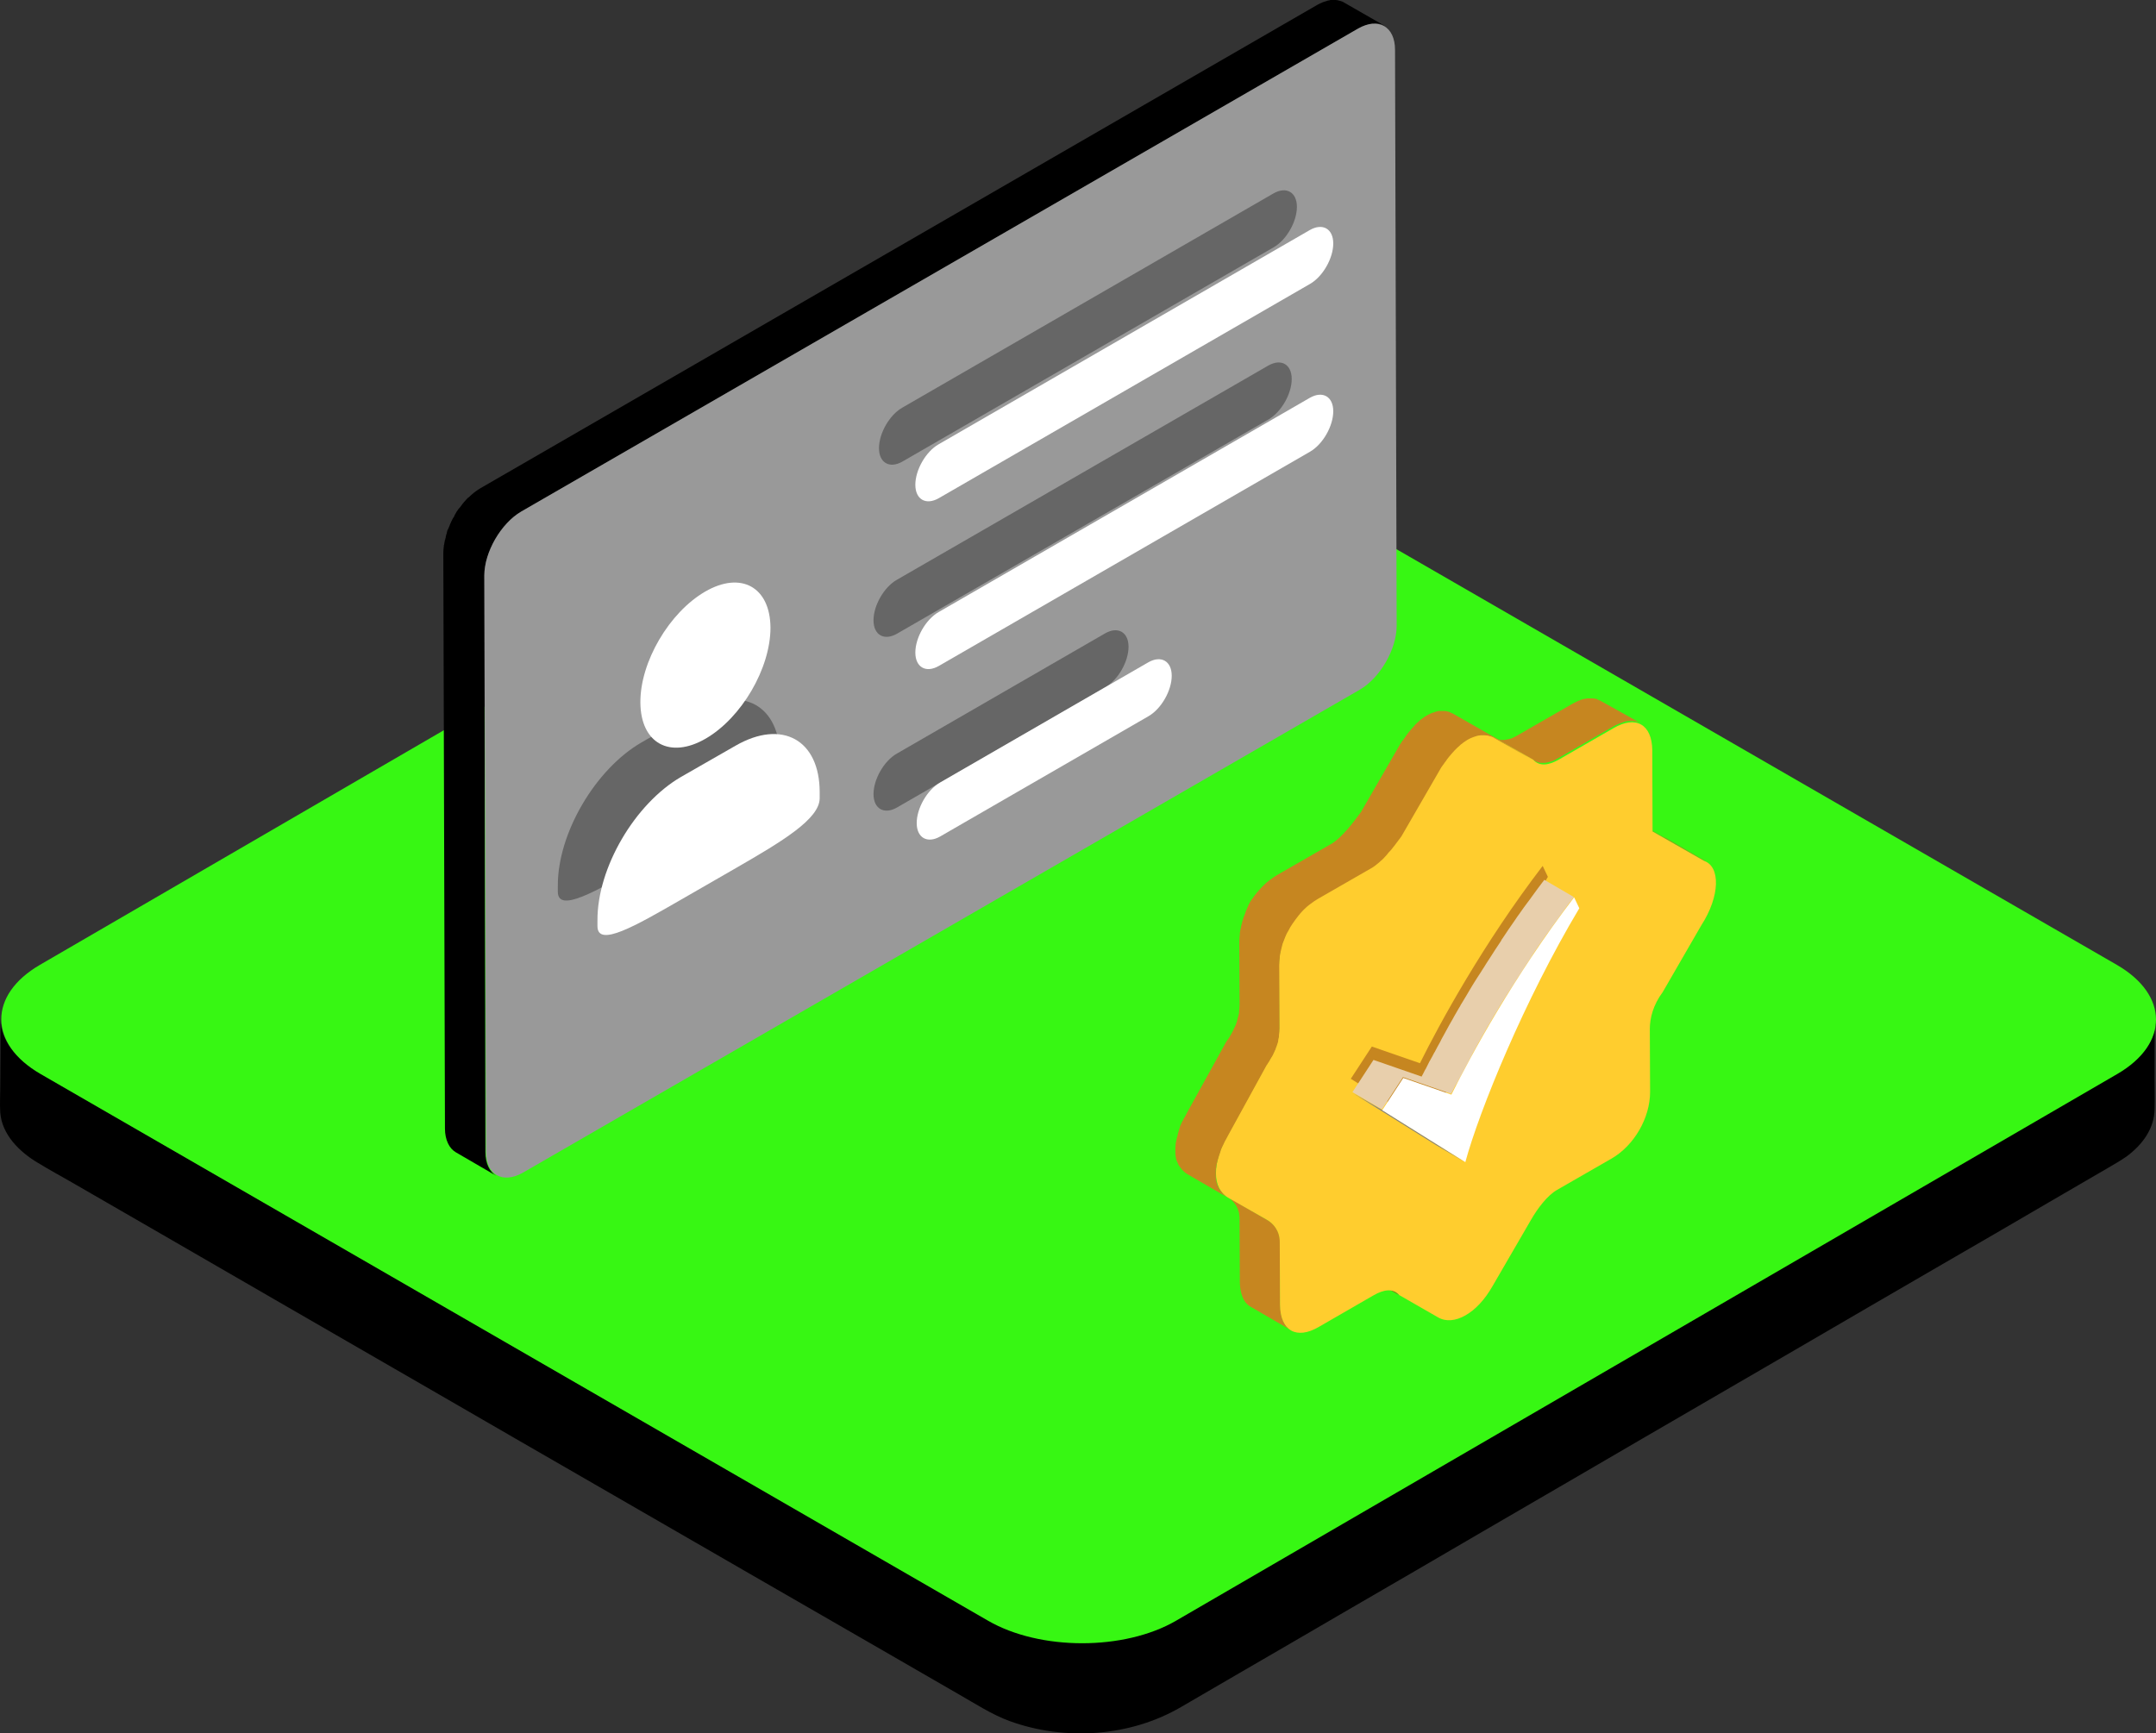 <svg xmlns:inkscape="http://www.inkscape.org/namespaces/inkscape" xmlns:sodipodi="http://sodipodi.sourceforge.net/DTD/sodipodi-0.dtd" xmlns="http://www.w3.org/2000/svg" xmlns:svg="http://www.w3.org/2000/svg" width="616.251" height="495.58" viewBox="0 0 788.802 634.343" class="icon" fill="#000000" id="svg15677" sodipodi:docname="high-risk.svg" inkscape:version="1.2.2 (732a01da63, 2022-12-09)"><rect x="0" y="0" width="788.802" height="634.343" fill="#333333" stroke="none"/><defs id="defs15681"></defs><g id="SVGRepo_iconCarrier" transform="translate(-116.811,-194)"><path d="m 905.5,568.6 c -1.1,11 -11.2,16.5 -19.8,21.5 -8,4.6 -16,9.3 -23.9,13.9 -12.8,7.4 -25.5,14.8 -38.3,22.2 -16,9.3 -31.9,18.6 -47.9,27.8 -17.6,10.2 -35.2,20.5 -52.9,30.7 -17.7,10.3 -35.4,20.6 -53.2,30.9 -16.3,9.5 -32.5,18.9 -48.8,28.4 -13.3,7.7 -26.5,15.4 -39.8,23.1 -8.7,5 -17.4,10.1 -26.1,15.1 -6.6,3.8 -12.8,7.6 -20.3,9.8 -19.5,5.6 -41.1,3.7 -58.7,-6.5 -6.3,-3.7 -12.7,-7.3 -19,-11 -11.6,-6.7 -23.1,-13.3 -34.7,-20 -15.2,-8.8 -30.4,-17.6 -45.6,-26.3 -17.3,-10 -34.7,-20 -52,-30 -17.9,-10.3 -35.8,-20.7 -53.7,-31 C 253.9,657.4 237,647.7 220,637.9 L 176.8,613 c -10.3,-6 -20.7,-11.9 -31,-17.9 -4.7,-2.7 -9.4,-5.4 -14.1,-8.2 -7.4,-4.3 -14.7,-11.1 -14.7,-20.3 0,8.4 0,16.8 -0.1,25.3 0,3 -0.2,6.1 0,9.2 0.6,8.1 7,14.4 13.7,18.4 4.1,2.5 8.3,4.8 12.5,7.2 10.8,6.2 21.6,12.5 32.4,18.7 15.6,9 31.1,18 46.7,27 18.5,10.7 37.1,21.4 55.6,32.1 19.3,11.2 38.6,22.3 58,33.5 18.4,10.6 36.7,21.2 55.1,31.8 15.3,8.8 30.5,17.6 45.8,26.4 10.3,6 20.7,11.9 31,17.9 6,3.4 11.9,7.3 18.4,9.7 20.3,7.4 44.1,5.8 62.8,-5.1 7.1,-4.1 14.2,-8.3 21.3,-12.4 13.1,-7.6 26.2,-15.2 39.2,-22.8 17.1,-9.9 34.1,-19.8 51.2,-29.8 19.1,-11.1 38.2,-22.2 57.2,-33.3 l 57.3,-33.3 c 17.1,-10 34.2,-19.9 51.4,-29.9 13.3,-7.7 26.6,-15.4 39.9,-23.2 7.3,-4.3 14.7,-8.5 22,-12.8 2.2,-1.3 4.5,-2.6 6.6,-4.1 5.6,-4.2 10,-10 10.1,-17.3 0.1,-3.7 0,-7.3 0,-11 0,-7.3 0,-14.7 0.1,-22 0.4,0.8 0.3,1.3 0.3,1.8 0,0.3 0,-0.2 0,0 z m 0.1,-1.5 z" fill="#100068" id="path15616" style="fill:#000000"></path><path d="m 891.3,547.1 c 19,11 19.1,28.9 0.2,39.9 L 547.1,787.1 c -18.9,11 -49.8,11 -68.8,0 L 131.6,587 c -19,-11 -19.1,-28.9 -0.2,-39.9 L 475.8,347 c 18.9,-11 49.8,-11 68.8,0 z" fill="#74e6d7" id="path15618" style="fill:#37f713;fill-opacity:1"></path><path d="m 608.5,194.9 c -0.1,0 -0.1,0 0,0 -0.3,-0.2 -0.5,-0.3 -0.8,-0.4 h -0.1 c -0.1,0 -0.2,-0.1 -0.2,-0.1 -0.1,0 -0.2,-0.1 -0.4,-0.1 -0.1,0 -0.3,-0.1 -0.4,-0.1 -0.1,0 -0.2,0 -0.2,-0.1 h -0.1 c -0.3,0 -0.5,-0.1 -0.8,-0.1 h -1.9 c -0.1,0 -0.2,0 -0.3,0.1 -0.2,0 -0.4,0.1 -0.6,0.1 -0.1,0 -0.2,0 -0.3,0.1 -0.1,0 -0.2,0.1 -0.3,0.1 -0.3,0.1 -0.6,0.2 -1,0.3 -0.1,0 -0.2,0.1 -0.3,0.1 -0.1,0 -0.1,0.1 -0.2,0.1 -0.6,0.2 -1.1,0.5 -1.7,0.8 L 292.7,372.6 c -0.7,0.4 -1.4,0.9 -2.1,1.4 -0.1,0.1 -0.2,0.2 -0.4,0.3 -0.6,0.5 -1.3,1.1 -1.9,1.7 -0.1,0 -0.1,0.1 -0.2,0.1 l -0.3,0.3 c -0.3,0.3 -0.6,0.6 -0.9,1 l -0.3,0.3 c -0.1,0.1 -0.2,0.2 -0.2,0.3 -0.2,0.2 -0.4,0.4 -0.5,0.6 -0.1,0.1 -0.2,0.3 -0.3,0.4 -0.1,0.1 -0.2,0.3 -0.3,0.4 -0.1,0.2 -0.3,0.3 -0.4,0.5 l -0.3,0.3 c -0.1,0.2 -0.3,0.4 -0.4,0.6 -0.1,0.1 -0.2,0.3 -0.3,0.4 0,0.1 -0.1,0.1 -0.1,0.2 -0.2,0.4 -0.5,0.8 -0.7,1.2 v 0.1 c 0,0.1 -0.1,0.2 -0.1,0.2 -0.2,0.3 -0.3,0.6 -0.5,0.8 -0.1,0.1 -0.1,0.3 -0.2,0.4 -0.1,0.1 -0.1,0.3 -0.2,0.4 -0.1,0.1 -0.1,0.2 -0.2,0.4 -0.1,0.3 -0.3,0.6 -0.4,0.9 0,0.1 -0.1,0.1 -0.1,0.2 v 0.1 c -0.2,0.4 -0.3,0.8 -0.5,1.2 0,0.1 0,0.1 -0.1,0.2 -0.1,0.1 -0.1,0.3 -0.2,0.4 -0.1,0.2 -0.2,0.4 -0.2,0.6 -0.1,0.2 -0.1,0.3 -0.1,0.5 -0.1,0.2 -0.1,0.4 -0.2,0.6 0,0.1 -0.1,0.2 -0.1,0.4 -0.1,0.2 -0.1,0.4 -0.1,0.6 -0.1,0.2 -0.1,0.5 -0.2,0.7 0,0.1 0,0.2 -0.1,0.3 0,0.2 -0.1,0.3 -0.1,0.5 -0.1,0.4 -0.1,0.7 -0.2,1.1 0,0.1 0,0.2 -0.1,0.3 v 0.3 c -0.1,0.8 -0.2,1.6 -0.2,2.4 l 0.6,210.8 c 0,2.1 0.4,3.9 1.1,5.4 0.7,1.5 1.7,2.6 2.9,3.3 l 14.8,8.6 c -2.4,-1.4 -4,-4.4 -4,-8.7 l -0.4,-211 c 0,-0.8 0.1,-1.6 0.2,-2.4 0,-0.2 0,-0.4 0.1,-0.6 0.1,-0.4 0.1,-0.7 0.2,-1.1 0,-0.2 0.1,-0.5 0.1,-0.7 0.1,-0.2 0.1,-0.5 0.2,-0.7 0.1,-0.3 0.2,-0.6 0.3,-1 0.1,-0.2 0.1,-0.4 0.2,-0.6 0.1,-0.4 0.2,-0.7 0.4,-1.1 0.1,-0.1 0.1,-0.3 0.2,-0.4 l 0.6,-1.5 c 0,-0.1 0.1,-0.1 0.1,-0.2 0.2,-0.4 0.4,-0.9 0.6,-1.3 0.1,-0.1 0.1,-0.3 0.2,-0.4 0.2,-0.4 0.4,-0.8 0.7,-1.2 0,-0.1 0.1,-0.2 0.1,-0.2 0.3,-0.5 0.6,-0.9 0.9,-1.4 0.1,-0.1 0.2,-0.3 0.3,-0.4 0.2,-0.3 0.4,-0.6 0.7,-1 0.1,-0.2 0.3,-0.3 0.4,-0.5 0.2,-0.3 0.4,-0.5 0.6,-0.8 0.2,-0.2 0.4,-0.4 0.5,-0.6 0.2,-0.2 0.3,-0.4 0.5,-0.6 0.3,-0.3 0.6,-0.6 0.9,-1 0.1,-0.2 0.3,-0.3 0.5,-0.5 0.6,-0.6 1.2,-1.2 1.9,-1.7 0.1,-0.1 0.2,-0.2 0.4,-0.3 0.7,-0.5 1.4,-1 2.1,-1.4 L 614,204.3 c 0.6,-0.3 1.1,-0.6 1.7,-0.8 0.2,-0.1 0.4,-0.1 0.5,-0.2 l 0.9,-0.3 c 0.2,-0.1 0.4,-0.1 0.6,-0.2 0.2,0 0.4,-0.1 0.6,-0.1 0.2,0 0.5,-0.1 0.7,-0.1 h 1.5 c 0.3,0 0.7,0.1 1,0.1 0.1,0 0.2,0 0.2,0.1 0.3,0.1 0.5,0.1 0.7,0.2 0.1,0 0.2,0.1 0.2,0.1 0.3,0.1 0.6,0.3 0.9,0.4 z" fill="#100068" id="path15620" style="fill:#000000"></path><path d="m 613.6,204.5 c 7.5,-4.3 13.6,-0.8 13.6,7.7 l 0.6,210.8 c 0,8.6 -6.1,19.1 -13.5,23.4 L 308.2,623.1 c -7.5,4.3 -13.6,0.8 -13.6,-7.7 L 294,404.6 c 0,-8.6 6.1,-19.1 13.5,-23.4 z" fill="#005fdb" id="path15622" style="fill:#999999"></path><path d="m 371.4,454.3 c 17,-9.8 30.8,-2.2 30.8,17 v 2.2 c 0,7.6 -13.7,15.8 -30.7,25.6 l -19.8,11.4 c -17,9.8 -30.7,17.7 -30.8,9.9 v -2.2 c -0.1,-19.2 13.7,-42.7 30.6,-52.5 z" fill="#005fdb" id="path15624" style="fill:#666666"></path><path d="m 385.9,466.9 c 17,-9.8 30.8,-2.2 30.8,17 v 2.2 c 0,7.6 -13.7,15.8 -30.7,25.6 l -19.8,11.4 c -17,9.8 -30.7,17.7 -30.8,9.9 v -2.2 c -0.1,-19.2 13.7,-42.7 30.6,-52.5 z" fill="#ffffff" id="path15632"></path><path d="m 374.8,410.5 c 13.1,-7.6 23.8,-1.7 23.9,13.2 0,14.9 -10.6,33 -23.7,40.6 -13.1,7.6 -23.8,1.7 -23.9,-13.2 -0.1,-14.9 10.6,-33 23.7,-40.6 z" fill="#ffffff" id="path15636"></path><path d="m 582.7,264.8 c 4.7,-2.7 8.6,-0.5 8.6,4.9 0,5.4 -3.8,12.1 -8.5,14.8 L 447,362.9 c -4.7,2.7 -8.6,0.5 -8.6,-4.9 0,-5.4 3.8,-12.1 8.5,-14.8 z m -1.9,63 c 4.7,-2.7 8.6,-0.5 8.6,4.9 0,5.4 -3.8,12.1 -8.5,14.8 L 445,425.9 c -4.7,2.7 -8.6,0.5 -8.6,-4.9 0,-5.4 3.8,-12.1 8.5,-14.8 z" fill="#005fdb" id="path15638" style="fill:#666666"></path><path d="m 596,278.2 c 4.7,-2.7 8.6,-0.5 8.6,4.9 0,5.4 -3.8,12.1 -8.5,14.8 l -135.8,78.4 c -4.7,2.7 -8.6,0.5 -8.6,-4.9 0,-5.4 3.8,-12.1 8.5,-14.8 z" fill="#ffffff" id="path15642"></path><path d="m 596,339.6 c 4.7,-2.7 8.6,-0.5 8.6,4.9 0,5.4 -3.8,12.1 -8.5,14.8 l -135.8,78.4 c -4.7,2.7 -8.6,0.5 -8.6,-4.9 0,-5.4 3.8,-12.1 8.5,-14.8 z" fill="#ffffff" id="path15646"></path><path d="m 521.1,425.8 c 4.7,-2.7 8.6,-0.5 8.6,4.9 0,5.4 -3.8,12.1 -8.5,14.8 l -76.2,44 c -4.7,2.7 -8.6,0.5 -8.6,-4.9 0,-5.4 3.8,-12.1 8.5,-14.8 z" fill="#005fdb" id="path15648" style="fill:#666666"></path><path d="m 536.9,436.4 c 4.7,-2.7 8.6,-0.5 8.6,4.9 0,5.4 -3.8,12.1 -8.5,14.8 l -76.2,44 c -4.7,2.7 -8.6,0.5 -8.6,-4.9 0,-5.4 3.8,-12.1 8.5,-14.8 z" fill="#ffffff" id="path15652"></path><path d="m 740.221,508.982 -14.8,-8.6 c 0.1,0 0.2,0.1 0.4,0.1 l 14.8,8.6 c -0.2,0 -0.3,-0.1 -0.4,-0.1" fill="#a8871e" id="path15654"></path><path d="m 740.521,509.082 -14.8,-8.6 0.6,0.3 14.8,8.6 -0.6,-0.3" fill="#a3831d" id="path15656"></path><path d="m 741.121,509.382 -14.8,-8.6 h 0.1 l 14.7,8.6" fill="#9e7f1d" id="path15658"></path><path d="m 628.721,667.982 -14.8,-8.6 c -0.4,-0.5 -0.8,-0.8 -1.3,-1.1 l 14.8,8.6 c 0.5,0.3 0.9,0.7 1.3,1.1" fill="#856b18" id="path15660"></path><path d="m 721.321,498.182 -14.8,-8.6 18.9,10.8 14.8,8.6 z" fill="#9e7f1d" id="path15662"></path><path d="m 702.421,450.482 c -0.2,-0.1 -0.4,-0.2 -0.5,-0.2 -0.1,-0.1 -0.2,-0.1 -0.4,-0.2 -0.1,0 -0.1,-0.1 -0.2,-0.1 -0.1,0 -0.1,0 -0.2,-0.1 -0.2,-0.1 -0.4,-0.1 -0.7,-0.2 h -0.1 c -0.3,0 -0.5,-0.1 -0.8,-0.1 h -2 c -0.2,0 -0.4,0.1 -0.5,0.1 -0.2,0 -0.4,0.1 -0.6,0.1 h -0.1 c -0.1,0 -0.3,0.1 -0.4,0.1 -0.4,0.1 -0.7,0.2 -1.1,0.4 -0.1,0 -0.2,0.1 -0.3,0.1 -0.2,0.1 -0.4,0.1 -0.5,0.2 -0.1,0.1 -0.3,0.1 -0.4,0.2 -0.5,0.2 -0.9,0.5 -1.4,0.7 l -20,11.5 c -0.6,0.4 -1.3,0.7 -1.9,1 -0.1,0 -0.1,0.1 -0.2,0.1 -0.4,0.2 -0.9,0.3 -1.3,0.4 -0.2,0.1 -0.4,0.1 -0.6,0.1 -0.1,0 -0.3,0.1 -0.4,0.1 -0.3,0.1 -0.6,0.1 -0.9,0.1 h -1.1 c -0.3,0 -0.5,-0.1 -0.8,-0.2 h -0.1 c -0.3,-0.1 -0.5,-0.2 -0.8,-0.4 l 14.8,8.6 h 0.1 c 0.2,0.1 0.3,0.2 0.5,0.2 0.1,0 0.2,0.1 0.2,0.1 h 0.2 c 0.2,0.1 0.4,0.1 0.5,0.1 h 1.3 c 0.3,0 0.5,0 0.8,-0.1 h 0.1 c 0.1,0 0.3,-0.1 0.4,-0.1 0.2,0 0.3,-0.1 0.5,-0.1 h 0.1 c 0.4,-0.1 0.8,-0.3 1.3,-0.4 h 0.1 c 0,0 0.1,0 0.1,-0.1 0.6,-0.3 1.3,-0.6 1.9,-1 l 20,-11.5 c 0.5,-0.3 0.9,-0.5 1.4,-0.7 0.1,-0.1 0.3,-0.1 0.4,-0.2 0.3,-0.1 0.5,-0.2 0.8,-0.3 0.4,-0.1 0.8,-0.3 1.1,-0.4 0.2,-0.1 0.4,-0.1 0.5,-0.2 0.2,-0.1 0.4,-0.1 0.6,-0.1 0.2,-0.1 0.5,-0.1 0.7,-0.1 h 1.5 c 0.4,0 0.7,0 1,0.1 h 0.1 c 0.3,0.1 0.6,0.1 0.9,0.2 0.1,0 0.1,0 0.2,0.1 0.3,0.1 0.6,0.3 0.9,0.4 z m -117.2,221 -0.1,-23 c 0,-4 -2.3,-6.7 -4.6,-8 l -14.8,-8.6 c 2.3,1.4 4.6,4 4.6,8 l 9.9,5.7 -9.9,-5.7 0.1,23 c 0,2.9 0.6,5.3 1.6,7 0.6,1 1.4,1.8 2.3,2.3 l 14.8,8.6 c -2.5,-1.4 -3.9,-4.6 -3.9,-9.3 z" fill="#c68620" id="path15664"></path><path d="m 653.521,464.582 c 3.5,-2 7.1,-2.4 10,-0.7 l 14.2,8.1 c 2.4,2.7 5.9,2 9.4,0 l 20,-11.5 c 8.2,-4.8 14.1,-1.4 14.2,8.1 l 0.1,29.7 18.9,10.8 c 5.9,2 5.9,12.8 -1.1,23.6 l -14.1,24.4 c -3.5,4.7 -4.7,9.5 -4.7,13.5 l 0.1,23 c 0,9.5 -5.8,19.6 -14.1,24.4 l -20,11.5 c -3.5,2 -7.1,6.8 -9.4,10.8 l -14.1,24.3 c -2.9,5.1 -6.4,8.8 -10,10.8 -3.5,2 -7.1,2.4 -10,0.7 l -14.1,-8.1 c -2.4,-2.7 -5.9,-2 -9.4,0 l -20.1,11.6 c -8.2,4.8 -14.1,1.4 -14.2,-8.1 l -0.1,-23 c 0,-4.1 -2.4,-6.8 -4.7,-8.1 l -14.2,-8.1 c -5.9,-3.4 -5.9,-12.8 -0.1,-23 l 14.1,-25.7 c 3.5,-4.7 4.7,-9.5 4.7,-13.5 l -0.1,-23 c 0,-9.5 5.8,-19.6 14.1,-24.4 l 20,-11.5 c 3.5,-2 7.1,-6.8 10.6,-11.5 l 14.1,-24.4 c 2.9,-4.9 6.5,-8.6 10,-10.7 z" fill="#ffcd2e" id="path15666"></path><path d="m 681.221,510.882 1.9,4 c -20.1,33.6 -36.6,74.1 -41.7,92.9 l -30.4,-19 7.7,-11.8 17.6,6.1 c 7.1,-14.3 23,-43.6 44.9,-72.2 z m -18.4,-47.5 -14.2,-8.1 c -0.3,-0.2 -0.6,-0.3 -0.9,-0.4 0,0 -0.1,0 -0.1,-0.1 -0.1,0 -0.2,-0.1 -0.3,-0.1 -0.1,-0.1 -0.3,-0.1 -0.4,-0.2 -0.1,0 -0.3,-0.1 -0.4,-0.1 -0.1,0 -0.2,0 -0.3,-0.1 h -0.2 c -0.3,-0.1 -0.6,-0.1 -0.9,-0.1 h -2 c -0.1,0 -0.2,0 -0.3,0.1 -0.2,0 -0.4,0.1 -0.5,0.1 -0.1,0 -0.2,0 -0.3,0.1 -0.1,0 -0.2,0.1 -0.3,0.1 l -0.9,0.3 c -0.1,0 -0.2,0.1 -0.3,0.1 -0.1,0 -0.1,0.1 -0.2,0.1 -0.5,0.2 -1.1,0.5 -1.6,0.8 -0.4,0.2 -0.8,0.5 -1.2,0.8 -0.1,0.1 -0.3,0.2 -0.4,0.3 -0.3,0.2 -0.6,0.4 -0.8,0.6 -0.1,0.1 -0.3,0.2 -0.4,0.4 -0.3,0.2 -0.5,0.5 -0.8,0.7 l -0.4,0.4 c -0.1,0.1 -0.2,0.1 -0.2,0.2 -0.1,0.1 -0.2,0.2 -0.3,0.4 -0.3,0.3 -0.6,0.6 -0.9,1 l -0.3,0.3 c -0.1,0.1 -0.2,0.3 -0.3,0.4 -0.2,0.2 -0.4,0.4 -0.6,0.7 -0.1,0.1 -0.2,0.2 -0.3,0.4 -0.1,0.2 -0.3,0.3 -0.4,0.5 -0.1,0.2 -0.3,0.4 -0.4,0.6 -0.1,0.1 -0.1,0.2 -0.2,0.3 -0.2,0.3 -0.4,0.6 -0.6,0.8 -0.1,0.1 -0.2,0.3 -0.3,0.4 l -0.1,0.1 c -0.3,0.5 -0.6,1 -0.9,1.4 0,0.1 -0.1,0.1 -0.1,0.2 l -14.1,24.4 -2.7,3.6 c -0.3,0.3 -0.5,0.6 -0.8,1 -0.2,0.2 -0.3,0.4 -0.5,0.6 -0.3,0.4 -0.7,0.8 -1,1.2 l -0.3,0.3 -0.1,0.1 c -0.5,0.6 -1.1,1.2 -1.6,1.7 l -0.5,0.5 c -0.4,0.3 -0.7,0.7 -1.1,1 -0.2,0.1 -0.3,0.3 -0.5,0.4 -0.5,0.4 -1,0.8 -1.5,1.1 l -20,11.5 c -0.9,0.5 -1.7,1.1 -2.5,1.7 -0.1,0.1 -0.2,0.1 -0.3,0.2 -0.8,0.6 -1.5,1.2 -2.2,1.9 l -0.2,0.2 c -0.1,0.1 -0.1,0.2 -0.2,0.2 -0.3,0.3 -0.7,0.7 -1,1.1 l -0.3,0.3 -0.1,0.1 c -0.1,0.2 -0.3,0.4 -0.4,0.5 -0.2,0.2 -0.4,0.4 -0.5,0.6 -0.1,0.1 -0.1,0.2 -0.2,0.2 -0.1,0.1 -0.2,0.3 -0.3,0.4 -0.1,0.2 -0.2,0.3 -0.4,0.5 -0.1,0.2 -0.2,0.3 -0.3,0.5 -0.1,0.1 -0.2,0.3 -0.3,0.4 -0.1,0.1 -0.1,0.2 -0.2,0.2 -0.2,0.4 -0.4,0.7 -0.7,1.1 v 0.1 c 0,0.1 -0.1,0.1 -0.1,0.2 -0.2,0.3 -0.3,0.5 -0.4,0.8 -0.1,0.2 -0.2,0.3 -0.2,0.5 -0.1,0.1 -0.1,0.2 -0.2,0.4 0,0.1 -0.1,0.2 -0.1,0.3 -0.2,0.4 -0.4,0.7 -0.5,1.1 v 0.1 c 0,0.1 -0.1,0.2 -0.1,0.3 -0.1,0.3 -0.2,0.6 -0.3,0.8 -0.1,0.1 -0.1,0.3 -0.2,0.5 -0.1,0.2 -0.1,0.3 -0.2,0.5 0,0.1 -0.1,0.2 -0.1,0.4 l -0.3,0.9 c 0,0.1 -0.1,0.3 -0.1,0.4 v 0.1 c -0.1,0.4 -0.2,0.7 -0.3,1.1 0,0.2 -0.1,0.3 -0.1,0.5 v 0.1 c 0,0.1 0,0.2 -0.1,0.3 -0.1,0.5 -0.2,1.1 -0.3,1.6 v 0.5 c -0.1,1 -0.2,1.9 -0.2,2.9 l 0.1,23 c 0,0.8 -0.1,1.6 -0.2,2.5 v 0.4 c 0,0.3 -0.1,0.6 -0.2,0.9 0,0.3 -0.1,0.5 -0.2,0.8 0,0.1 -0.1,0.3 -0.1,0.4 l -0.3,1.2 c 0,0.1 -0.1,0.2 -0.1,0.3 -0.2,0.5 -0.3,1 -0.6,1.5 0,0.1 -0.1,0.1 -0.1,0.2 -0.2,0.5 -0.5,1 -0.7,1.5 0,0.1 -0.1,0.1 -0.1,0.2 -0.3,0.5 -0.6,1.1 -0.9,1.6 0,0.1 -0.1,0.1 -0.1,0.2 -0.4,0.6 -0.7,1.1 -1.2,1.7 l -14.2,25.7 c -0.2,0.4 -0.5,0.9 -0.7,1.3 -0.1,0.1 -0.1,0.3 -0.2,0.4 -0.1,0.2 -0.2,0.3 -0.3,0.5 -0.1,0.2 -0.2,0.3 -0.3,0.5 -0.1,0.3 -0.2,0.5 -0.4,0.8 -0.1,0.1 -0.1,0.3 -0.2,0.4 0,0.1 -0.1,0.1 -0.1,0.2 -0.2,0.5 -0.4,0.9 -0.6,1.3 v 0.1 c 0,0.1 -0.1,0.3 -0.1,0.4 l -0.3,0.9 c 0,0.1 -0.1,0.3 -0.1,0.4 -0.1,0.2 -0.1,0.4 -0.2,0.6 0,0.2 -0.1,0.3 -0.1,0.5 -0.1,0.2 -0.1,0.4 -0.1,0.5 -0.1,0.2 -0.1,0.5 -0.2,0.7 0,0.1 -0.1,0.2 -0.1,0.3 0,0.2 -0.1,0.3 -0.1,0.5 -0.1,0.3 -0.1,0.7 -0.2,1 0,0.1 0,0.2 -0.1,0.3 v 0.4 c 0,0.4 -0.1,0.8 -0.1,1.1 v 2.3 c 0,0.5 0.1,1.1 0.2,1.5 v 0.1 c 0.1,0.5 0.2,0.9 0.4,1.3 0.1,0.1 0.1,0.3 0.2,0.4 0.1,0.3 0.3,0.6 0.4,0.9 0.1,0.2 0.2,0.3 0.3,0.4 0.2,0.3 0.3,0.5 0.5,0.7 0.1,0.1 0.2,0.3 0.3,0.4 0.2,0.2 0.4,0.5 0.7,0.7 l 0.3,0.3 c 0.4,0.3 0.7,0.6 1.1,0.8 l 14.8,8.6 c -0.4,-0.2 -0.8,-0.5 -1.1,-0.8 l -0.3,-0.3 -0.7,-0.7 c -0.1,-0.1 -0.2,-0.3 -0.3,-0.4 -0.2,-0.2 -0.3,-0.5 -0.5,-0.7 -0.1,-0.1 -0.2,-0.3 -0.3,-0.4 -0.1,-0.3 -0.3,-0.6 -0.4,-0.9 -0.1,-0.1 -0.1,-0.3 -0.2,-0.4 -0.1,-0.4 -0.3,-0.8 -0.4,-1.3 v -0.1 c -0.1,-0.5 -0.2,-1 -0.2,-1.5 v -0.5 -1.2 -0.6 c 0,-0.4 0,-0.8 0.1,-1.1 0,-0.2 0.1,-0.5 0.1,-0.7 0,-0.3 0.1,-0.7 0.2,-1 0.1,-0.3 0.1,-0.5 0.2,-0.8 0.1,-0.2 0.1,-0.5 0.2,-0.7 0.1,-0.3 0.2,-0.7 0.3,-1 0.1,-0.2 0.1,-0.4 0.2,-0.6 0.1,-0.4 0.3,-0.8 0.4,-1.2 0,-0.1 0.1,-0.2 0.1,-0.4 0.2,-0.5 0.4,-1.1 0.7,-1.6 0.1,-0.1 0.1,-0.3 0.2,-0.4 0.2,-0.4 0.4,-0.9 0.6,-1.3 0.1,-0.2 0.2,-0.3 0.3,-0.5 0.3,-0.6 0.6,-1.1 0.9,-1.7 l -9.9,-5.7 9.9,5.7 14.1,-25.7 c 0.2,-0.2 0.3,-0.4 0.4,-0.6 l 0.6,-0.9 c 0,-0.1 0.1,-0.1 0.1,-0.2 0,-0.1 0.1,-0.1 0.1,-0.2 0.1,-0.2 0.2,-0.4 0.3,-0.5 0.2,-0.3 0.3,-0.6 0.5,-0.8 0,-0.1 0.1,-0.1 0.1,-0.2 0,-0.1 0.1,-0.1 0.1,-0.2 0.1,-0.1 0.2,-0.3 0.2,-0.4 0.1,-0.3 0.3,-0.6 0.4,-0.8 0,-0.1 0.1,-0.2 0.1,-0.3 0,-0.1 0.1,-0.1 0.1,-0.2 0.1,-0.1 0.1,-0.3 0.2,-0.4 l 0.3,-0.9 c 0,-0.1 0,-0.1 0.1,-0.2 0,-0.1 0.1,-0.2 0.1,-0.3 0.1,-0.2 0.1,-0.4 0.2,-0.6 0.1,-0.2 0.1,-0.4 0.2,-0.6 0,-0.1 0.1,-0.3 0.1,-0.4 v -0.2 c 0,-0.2 0.1,-0.4 0.1,-0.6 0.1,-0.3 0.1,-0.6 0.2,-0.9 v -0.2 -0.3 c 0.1,-0.9 0.2,-1.7 0.2,-2.5 l -0.1,-23 c 0,-1 0.1,-1.9 0.2,-2.9 v -0.5 c 0.1,-0.5 0.2,-1.1 0.3,-1.6 0,-0.1 0,-0.3 0.1,-0.4 0,-0.2 0.1,-0.3 0.1,-0.5 l 0.3,-1.2 c 0,-0.1 0.1,-0.3 0.1,-0.4 0.1,-0.4 0.2,-0.8 0.4,-1.2 0.1,-0.2 0.1,-0.3 0.2,-0.5 0.2,-0.4 0.3,-0.9 0.5,-1.3 0,-0.1 0.1,-0.2 0.1,-0.2 0.2,-0.5 0.4,-1 0.7,-1.5 0.1,-0.1 0.1,-0.2 0.2,-0.3 0.2,-0.4 0.5,-0.9 0.7,-1.3 0,-0.1 0.1,-0.1 0.1,-0.2 0.3,-0.5 0.6,-0.9 0.9,-1.4 0.1,-0.1 0.2,-0.3 0.3,-0.4 0.2,-0.3 0.5,-0.7 0.7,-1 0.1,-0.1 0.2,-0.3 0.3,-0.4 0.2,-0.3 0.5,-0.6 0.7,-0.9 0.1,-0.2 0.3,-0.4 0.4,-0.5 0.1,-0.2 0.3,-0.3 0.4,-0.5 0.3,-0.4 0.7,-0.7 1,-1.1 l 0.4,-0.4 c 0.7,-0.7 1.4,-1.3 2.2,-1.9 0.1,-0.1 0.2,-0.1 0.3,-0.2 0.8,-0.6 1.6,-1.2 2.5,-1.7 l 20,-11.5 c 0.5,-0.3 1,-0.7 1.5,-1.1 0.2,-0.1 0.3,-0.3 0.5,-0.4 0.4,-0.3 0.7,-0.6 1.1,-1 0.1,-0.1 0.2,-0.1 0.3,-0.2 l 0.2,-0.2 c 0.5,-0.5 1.1,-1.1 1.6,-1.7 l 0.1,-0.1 c 0.1,-0.1 0.2,-0.3 0.3,-0.4 0.3,-0.4 0.6,-0.7 1,-1.1 0.2,-0.2 0.3,-0.4 0.5,-0.6 0.2,-0.3 0.5,-0.6 0.7,-0.9 0,0 0,-0.1 0.1,-0.1 l 2.7,-3.6 14.1,-24.4 c 0.3,-0.6 0.7,-1.2 1.1,-1.7 0.1,-0.1 0.2,-0.3 0.3,-0.4 0.3,-0.4 0.5,-0.8 0.8,-1.1 0.1,-0.2 0.3,-0.4 0.4,-0.6 0.2,-0.3 0.5,-0.6 0.7,-0.9 0.2,-0.2 0.4,-0.5 0.6,-0.7 0.2,-0.2 0.4,-0.5 0.6,-0.7 0.3,-0.3 0.6,-0.7 0.9,-1 l 0.6,-0.6 0.4,-0.4 c 0.3,-0.2 0.5,-0.5 0.8,-0.7 l 0.4,-0.4 c 0.3,-0.2 0.6,-0.4 0.8,-0.6 0.1,-0.1 0.3,-0.2 0.4,-0.3 0.4,-0.3 0.8,-0.5 1.2,-0.8 0.5,-0.3 1.1,-0.6 1.6,-0.8 0.2,-0.1 0.4,-0.1 0.5,-0.2 l 0.9,-0.3 c 0.2,-0.1 0.4,-0.1 0.6,-0.2 0.2,0 0.4,-0.1 0.5,-0.1 0.3,0 0.5,-0.1 0.8,-0.1 h 1.5 c 0.4,0 0.7,0.1 1.1,0.1 0.1,0 0.2,0 0.3,0.1 0.3,0.1 0.5,0.1 0.8,0.2 0.1,0 0.2,0.1 0.3,0.1 0.4,0.1 0.7,0.3 1,0.5 l 14.2,8.1 z" fill="#c68620" id="path15668"></path><path d="m 650.621,588.882 c 0.1,-0.2 0.2,-0.3 0.3,-0.5 0.5,-1 1,-1.9 1.6,-3 0.3,-0.6 0.7,-1.3 1,-1.9 0.3,-0.6 0.7,-1.2 1,-1.9 0.4,-0.7 0.8,-1.4 1.1,-2.1 0.4,-0.7 0.7,-1.3 1.1,-2 0.4,-0.7 0.8,-1.4 1.2,-2.2 l 1.2,-2.1 c 0.4,-0.7 0.9,-1.5 1.3,-2.3 0.4,-0.7 0.8,-1.5 1.3,-2.2 0.3,-0.5 0.5,-0.9 0.8,-1.4 l 1.8,-3 c 0.3,-0.6 0.7,-1.1 1,-1.7 0.6,-0.9 1.1,-1.9 1.7,-2.8 0.4,-0.6 0.8,-1.2 1.2,-1.9 0.6,-0.9 1.2,-1.9 1.8,-2.8 0.4,-0.6 0.8,-1.3 1.2,-1.9 0.4,-0.7 0.8,-1.3 1.3,-2 1.4,-2.2 2.8,-4.4 4.3,-6.6 0.2,-0.2 0.3,-0.4 0.4,-0.7 1.6,-2.4 3.2,-4.8 4.9,-7.2 0.5,-0.6 0.9,-1.3 1.4,-1.9 1,-1.4 2,-2.9 3.1,-4.3 0.5,-0.7 0.9,-1.3 1.4,-2 1.5,-2.1 3,-4.1 4.6,-6.2 l -10.8,-6.3 c -1.6,2.1 -3.1,4.1 -4.6,6.2 -0.5,0.7 -0.9,1.3 -1.4,1.9 -1.1,1.4 -2.1,2.9 -3.1,4.3 -0.3,0.4 -0.5,0.7 -0.8,1.1 l -0.6,0.9 c -1.7,2.4 -3.3,4.8 -4.9,7.2 -0.2,0.2 -0.3,0.4 -0.4,0.7 -1.5,2.2 -2.9,4.4 -4.3,6.6 l -0.6,0.9 c -0.2,0.4 -0.5,0.7 -0.7,1.1 -0.4,0.7 -0.8,1.3 -1.2,1.9 -0.6,1 -1.2,1.9 -1.8,2.8 -0.4,0.6 -0.8,1.3 -1.2,1.9 -0.6,1 -1.2,1.9 -1.7,2.8 -0.3,0.6 -0.7,1.1 -1,1.7 l -1.8,3 c -0.3,0.5 -0.6,0.9 -0.8,1.4 -0.1,0.1 -0.1,0.2 -0.2,0.3 -0.4,0.6 -0.7,1.3 -1.1,1.9 -0.5,0.8 -0.9,1.6 -1.3,2.3 l -1.2,2.1 c -0.4,0.7 -0.8,1.5 -1.2,2.2 -0.4,0.7 -0.7,1.3 -1.1,2 -0.4,0.7 -0.8,1.4 -1.1,2.1 -0.3,0.6 -0.7,1.2 -1,1.8 -0.4,0.7 -0.7,1.3 -1,1.9 -0.1,0.1 -0.1,0.2 -0.2,0.3 -0.5,0.9 -0.9,1.8 -1.4,2.6 -0.1,0.2 -0.2,0.4 -0.3,0.5 l -1.2,2.4 c -0.1,0.2 -0.2,0.5 -0.4,0.7 -0.4,0.9 -0.9,1.7 -1.3,2.5 l -17.6,-6.1 -7.7,11.8 10.8,6.3 7.7,-11.8 17.6,6.1 c 0.4,-0.8 0.8,-1.6 1.3,-2.5 0.1,-0.2 0.2,-0.5 0.4,-0.7 0.4,-0.6 0.8,-1.4 1.2,-2.2 z" fill="#e8cfac" id="path15670"></path><path d="m 652.821,619.282 -10.7,-6.3 -30.4,-19 10.7,6.2 z" fill="#808080" id="path15672"></path><path d="m 692.721,522.382 1.9,4 c -20.1,33.6 -36.6,74.1 -41.7,92.9 l -30.4,-19 7.7,-11.8 17.6,6.1 c 7.1,-14.3 23,-43.6 44.9,-72.2 z" fill="#ffffff" id="path15674"></path></g></svg>